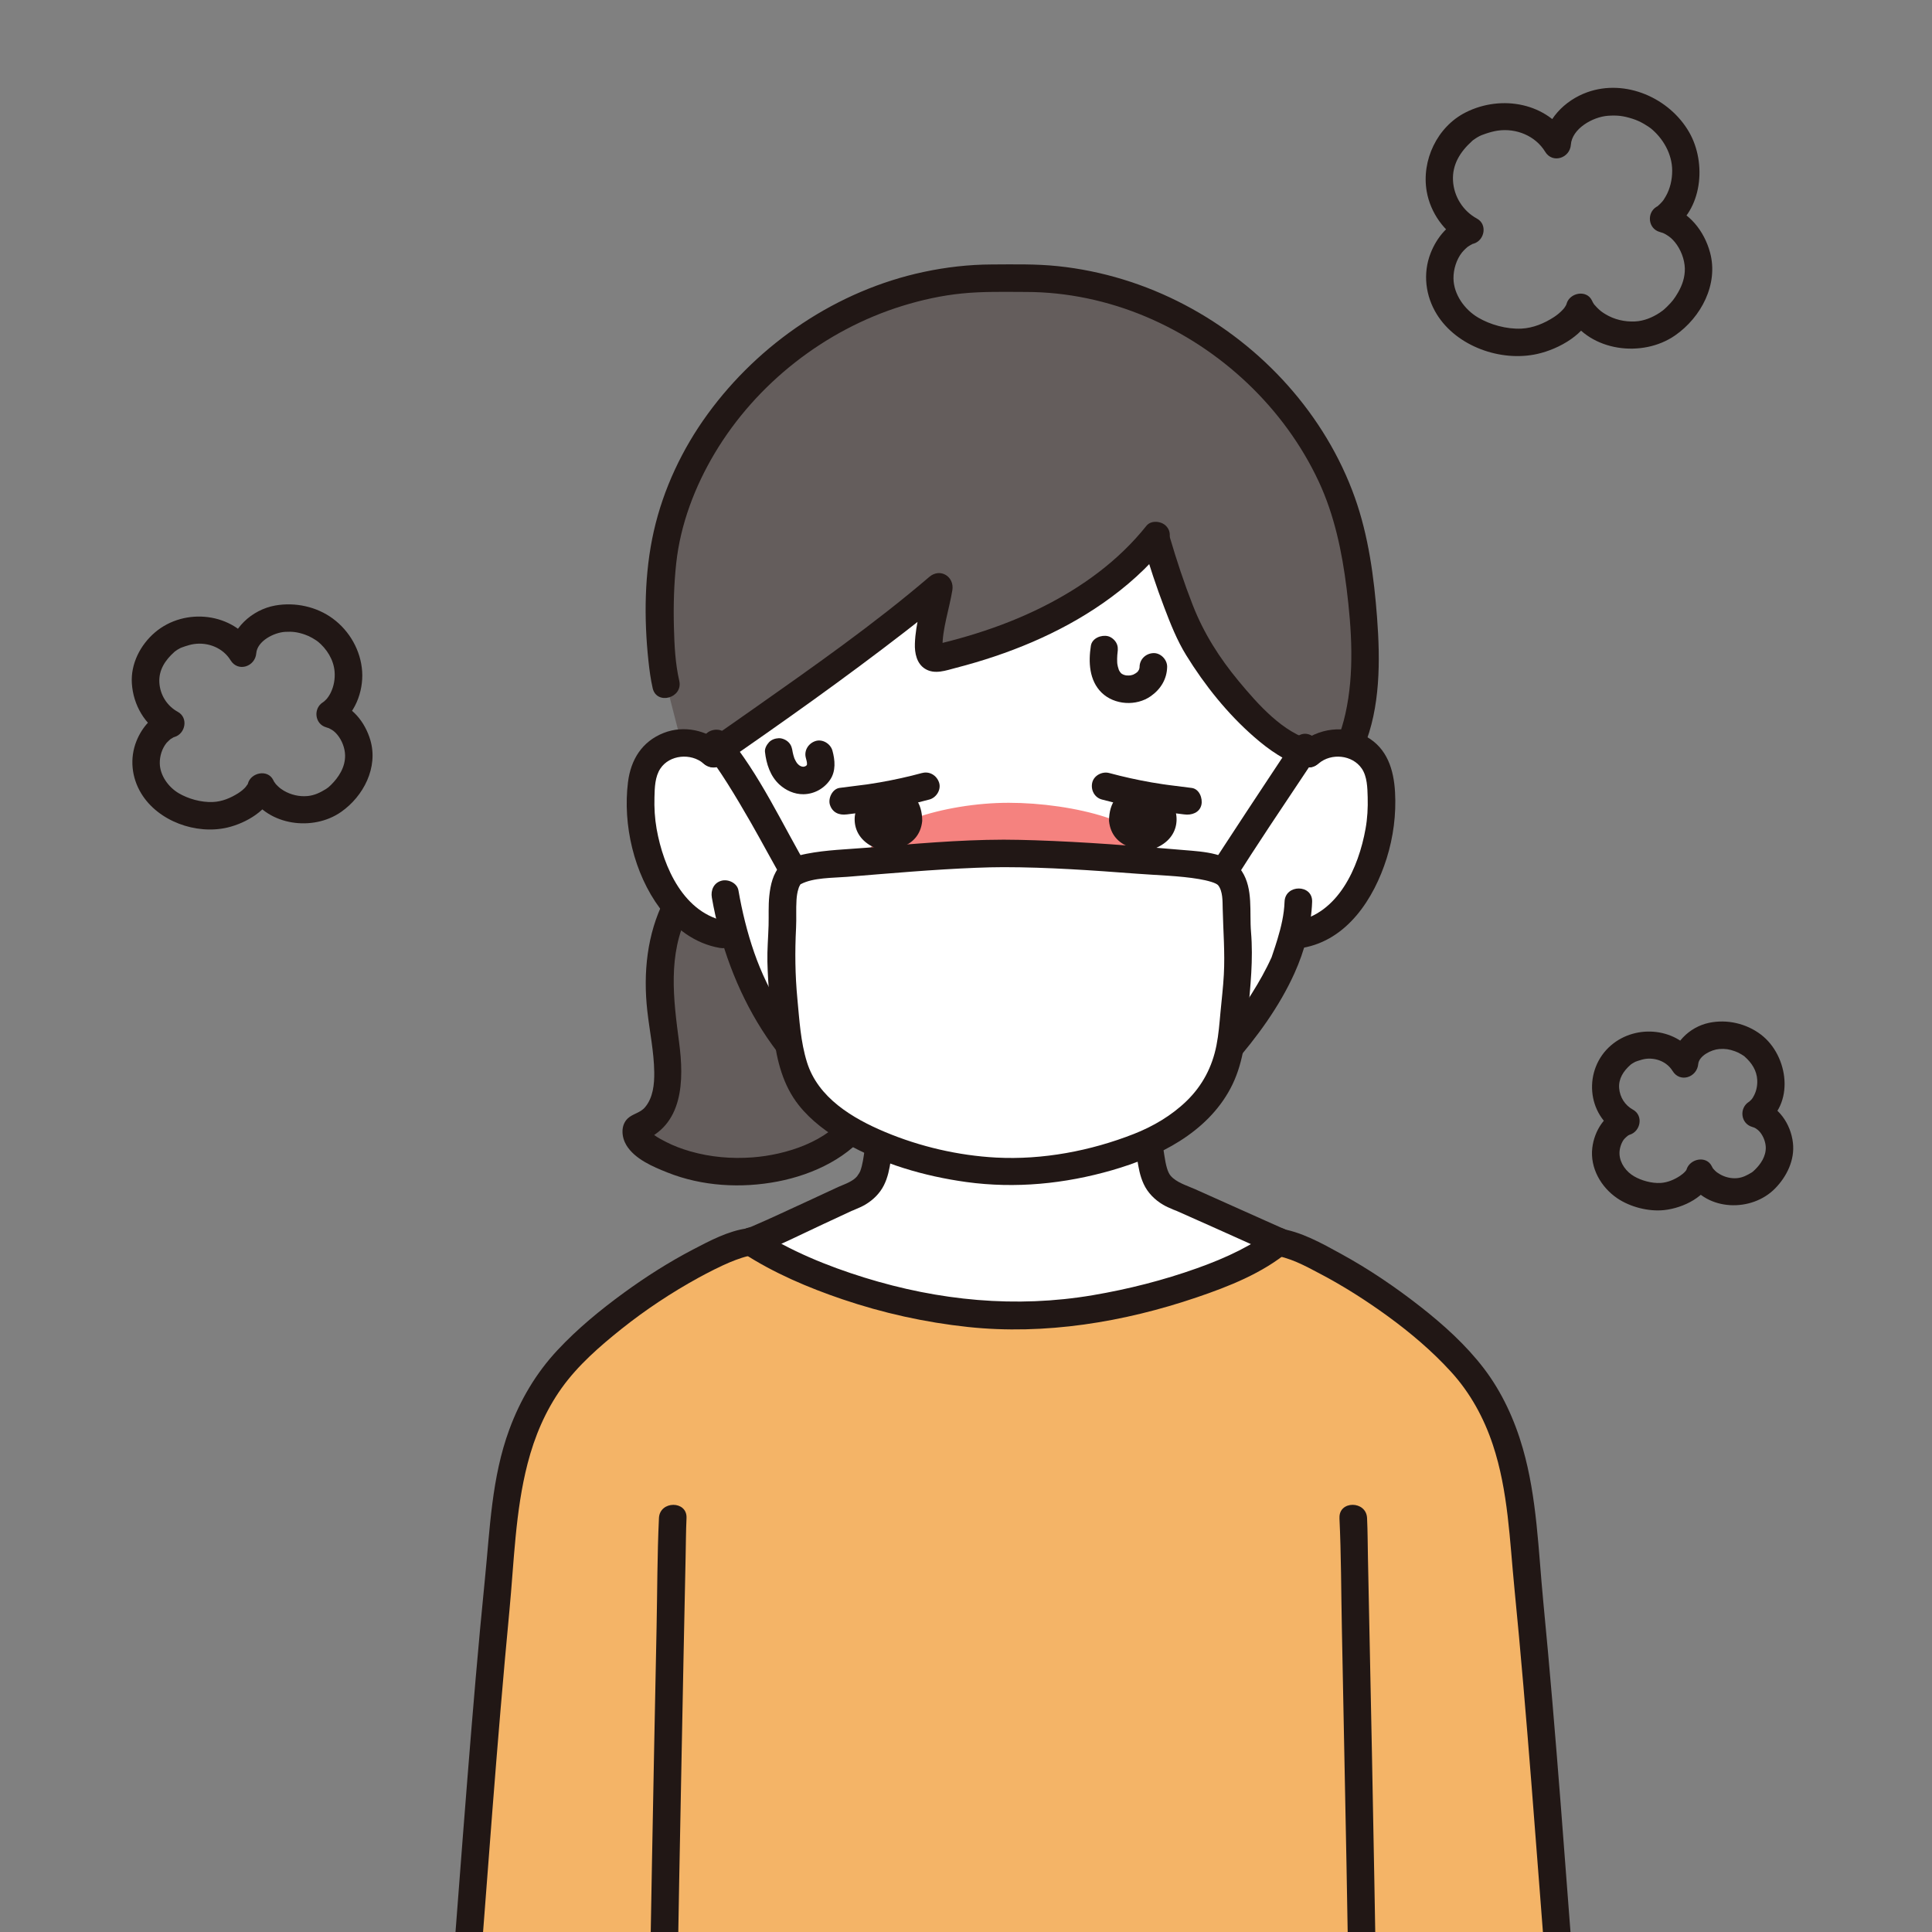 <svg width="44" height="44" viewBox="0 0 44 44" fill="none" xmlns="http://www.w3.org/2000/svg">
<rect x="0" y="0" width="44" height="44" fill="#808080" stroke="none"/>
<g clip-path="url(#clip0_6202_38036)">
<path d="M36.276 6.886L36.253 6.839C36.129 6.591 35.75 6.668 35.679 6.914C35.668 6.947 35.669 6.948 35.683 6.917C35.674 6.935 35.664 6.953 35.654 6.97C35.627 7.014 35.624 7.017 35.597 7.047C35.536 7.114 35.467 7.171 35.391 7.221C35.171 7.364 34.916 7.471 34.651 7.484C34.306 7.5 33.934 7.392 33.664 7.233C33.353 7.05 33.106 6.703 33.102 6.339C33.1 6.132 33.171 5.906 33.299 5.746C33.318 5.723 33.347 5.693 33.372 5.669C33.389 5.653 33.406 5.638 33.423 5.623C33.401 5.639 33.405 5.636 33.435 5.615C33.466 5.594 33.498 5.576 33.531 5.559C33.584 5.53 33.479 5.573 33.561 5.549C33.812 5.475 33.88 5.109 33.636 4.978C33.318 4.806 33.109 4.472 33.091 4.11C33.073 3.745 33.255 3.458 33.519 3.218C33.572 3.169 33.519 3.214 33.556 3.187C33.575 3.174 33.593 3.161 33.612 3.148C33.641 3.129 33.671 3.112 33.702 3.096C33.712 3.091 33.8 3.055 33.745 3.077C33.779 3.064 33.812 3.052 33.846 3.041C33.933 3.012 34.025 2.987 34.116 2.974C34.535 2.916 34.969 3.094 35.19 3.456C35.358 3.733 35.753 3.6 35.775 3.298C35.801 2.93 36.272 2.663 36.617 2.637C36.839 2.621 36.975 2.64 37.177 2.704C37.269 2.733 37.355 2.772 37.438 2.82C37.473 2.84 37.506 2.861 37.539 2.883C37.55 2.89 37.625 2.946 37.575 2.906C37.877 3.145 38.083 3.508 38.083 3.888C38.083 4.09 38.037 4.298 37.935 4.474C37.894 4.545 37.881 4.567 37.83 4.62C37.807 4.645 37.783 4.668 37.757 4.69C37.713 4.73 37.796 4.667 37.724 4.711C37.497 4.851 37.535 5.21 37.8 5.283C37.811 5.286 37.914 5.321 37.852 5.296C37.89 5.311 37.926 5.331 37.961 5.353C38.024 5.391 38.08 5.437 38.142 5.512C38.276 5.674 38.366 5.903 38.371 6.114C38.375 6.312 38.313 6.494 38.217 6.66C38.132 6.806 38.085 6.866 37.962 6.988C37.94 7.009 37.917 7.029 37.895 7.05C37.882 7.062 37.819 7.11 37.885 7.06C37.856 7.082 37.826 7.104 37.795 7.124C37.628 7.233 37.438 7.311 37.236 7.321C36.997 7.332 36.761 7.277 36.557 7.152C36.477 7.103 36.436 7.071 36.368 7.002C36.359 6.993 36.28 6.901 36.325 6.96C36.307 6.936 36.291 6.912 36.276 6.886C36.069 6.541 35.526 6.855 35.734 7.202C36.218 8.008 37.407 8.154 38.149 7.639C38.742 7.227 39.141 6.473 38.945 5.75C38.813 5.262 38.469 4.819 37.966 4.68L38.041 5.252C38.776 4.798 38.871 3.71 38.47 3.012C38.023 2.233 37.022 1.788 36.148 2.101C35.632 2.286 35.187 2.736 35.146 3.299L35.731 3.141C35.245 2.34 34.198 2.15 33.385 2.557C32.729 2.885 32.368 3.656 32.493 4.363C32.578 4.843 32.888 5.285 33.319 5.518L33.394 4.946C33.002 5.061 32.723 5.401 32.58 5.769C32.401 6.23 32.464 6.741 32.723 7.159C33.176 7.889 34.179 8.247 35.01 8.061C35.507 7.95 36.133 7.604 36.284 7.081L35.71 7.155L35.734 7.202C35.914 7.562 36.456 7.246 36.276 6.886L36.276 6.886Z" fill="#211715"/>
<path d="M6.241 17.802L6.222 17.763C6.097 17.514 5.72 17.593 5.648 17.838C5.63 17.899 5.67 17.808 5.637 17.865C5.638 17.863 5.582 17.939 5.606 17.91C5.556 17.971 5.492 18.021 5.426 18.064C5.253 18.174 5.056 18.257 4.848 18.265C4.575 18.277 4.28 18.189 4.07 18.065C3.836 17.927 3.643 17.66 3.639 17.384C3.636 17.221 3.69 17.046 3.794 16.918C3.795 16.918 3.838 16.875 3.852 16.861C3.864 16.849 3.877 16.838 3.889 16.828C3.871 16.842 3.87 16.843 3.887 16.831C3.91 16.816 3.934 16.803 3.957 16.789C3.975 16.779 3.906 16.805 3.975 16.784C4.226 16.709 4.293 16.345 4.05 16.212C3.803 16.077 3.645 15.824 3.629 15.543C3.613 15.257 3.765 15.03 3.974 14.845C4.017 14.807 3.964 14.85 3.987 14.834C4.004 14.821 4.022 14.809 4.04 14.797C4.063 14.783 4.086 14.771 4.11 14.758C4.117 14.755 4.185 14.728 4.131 14.749C4.159 14.738 4.187 14.728 4.216 14.719C4.28 14.698 4.349 14.678 4.417 14.668C4.742 14.621 5.079 14.756 5.251 15.037C5.421 15.315 5.812 15.181 5.836 14.879C5.858 14.601 6.234 14.406 6.494 14.39C6.661 14.38 6.781 14.396 6.943 14.452C7.004 14.473 7.06 14.499 7.115 14.531C7.144 14.548 7.172 14.566 7.201 14.584C7.206 14.588 7.277 14.641 7.225 14.599C7.445 14.776 7.598 15.026 7.62 15.294C7.634 15.456 7.604 15.629 7.532 15.775C7.502 15.837 7.463 15.892 7.435 15.923C7.415 15.944 7.394 15.965 7.371 15.985C7.408 15.953 7.378 15.979 7.356 15.993C7.129 16.134 7.165 16.491 7.431 16.565C7.441 16.567 7.523 16.597 7.493 16.584C7.466 16.572 7.552 16.617 7.562 16.624C7.595 16.644 7.642 16.683 7.685 16.736C7.787 16.86 7.856 17.037 7.859 17.199C7.866 17.476 7.706 17.709 7.54 17.874C7.522 17.891 7.503 17.908 7.485 17.925C7.472 17.936 7.458 17.947 7.445 17.957C7.51 17.906 7.436 17.962 7.426 17.968C7.295 18.049 7.164 18.114 7.008 18.129C6.819 18.148 6.624 18.102 6.461 18.006C6.404 17.971 6.372 17.948 6.322 17.899C6.301 17.878 6.28 17.857 6.261 17.834C6.306 17.887 6.249 17.814 6.241 17.801C6.033 17.457 5.489 17.771 5.699 18.117C6.116 18.806 7.129 18.937 7.767 18.492C8.28 18.134 8.618 17.477 8.434 16.854C8.312 16.443 8.023 16.08 7.598 15.961L7.673 16.533C8.078 16.28 8.278 15.756 8.248 15.293C8.217 14.818 7.964 14.371 7.58 14.088C7.21 13.815 6.722 13.71 6.269 13.79C5.734 13.885 5.252 14.325 5.208 14.879L5.793 14.721C5.32 13.947 4.207 13.826 3.53 14.402C3.195 14.688 2.974 15.119 3.003 15.564C3.034 16.052 3.297 16.514 3.733 16.752L3.808 16.181C3.473 16.281 3.234 16.563 3.108 16.877C2.95 17.27 2.997 17.708 3.215 18.068C3.599 18.703 4.466 19.015 5.182 18.846C5.607 18.745 6.122 18.449 6.253 18.004L5.68 18.079L5.699 18.117C5.879 18.477 6.421 18.161 6.241 17.801L6.241 17.802Z" fill="#211715"/>
<path d="M39 26.59L38.984 26.559C38.858 26.308 38.484 26.391 38.41 26.634C38.394 26.687 38.425 26.615 38.403 26.648C38.37 26.695 38.456 26.593 38.38 26.679C38.345 26.718 38.305 26.75 38.262 26.779C38.132 26.866 37.977 26.931 37.819 26.941C37.61 26.953 37.375 26.882 37.221 26.793C37.038 26.689 36.893 26.496 36.883 26.283C36.877 26.174 36.918 26.041 36.976 25.959C36.993 25.935 37.016 25.915 37.037 25.895C37.044 25.887 37.099 25.847 37.059 25.874C37.074 25.864 37.09 25.853 37.106 25.846C37.183 25.812 37.048 25.864 37.115 25.843C37.365 25.767 37.433 25.406 37.19 25.272C37.007 25.171 36.892 24.99 36.875 24.782C36.858 24.567 36.974 24.39 37.134 24.25C37.173 24.216 37.1 24.273 37.136 24.247C37.147 24.238 37.159 24.23 37.172 24.222C37.191 24.21 37.209 24.199 37.229 24.189C37.235 24.185 37.289 24.162 37.258 24.175C37.231 24.186 37.295 24.163 37.3 24.161C37.363 24.141 37.428 24.12 37.494 24.113C37.729 24.089 37.968 24.189 38.092 24.391C38.263 24.669 38.65 24.534 38.676 24.233C38.693 24.047 38.971 23.905 39.154 23.891C39.288 23.881 39.383 23.895 39.513 23.942C39.565 23.96 39.613 23.984 39.66 24.013C39.679 24.024 39.697 24.036 39.715 24.048C39.764 24.081 39.696 24.029 39.73 24.06C39.898 24.207 40.009 24.383 40.02 24.596C40.026 24.713 40.004 24.836 39.951 24.941C39.925 24.994 39.911 25.014 39.888 25.041C39.871 25.059 39.853 25.075 39.835 25.092C39.8 25.124 39.89 25.055 39.831 25.093C39.604 25.236 39.641 25.589 39.906 25.665C39.907 25.665 39.976 25.69 39.944 25.675C39.909 25.659 39.981 25.695 39.987 25.699C40.013 25.716 40.047 25.74 40.085 25.786C40.159 25.877 40.208 26.005 40.214 26.122C40.223 26.338 40.091 26.518 39.971 26.636C39.957 26.65 39.941 26.664 39.926 26.678C39.918 26.686 39.908 26.693 39.899 26.701C39.936 26.67 39.92 26.686 39.891 26.704C39.786 26.767 39.689 26.819 39.564 26.831C39.429 26.845 39.285 26.81 39.169 26.742C39.112 26.709 39.092 26.694 39.056 26.658C39.038 26.641 39.021 26.623 39.005 26.604C39.035 26.64 39.014 26.614 38.999 26.59C38.789 26.247 38.246 26.561 38.457 26.906C38.874 27.588 39.895 27.612 40.429 27.064C40.695 26.791 40.877 26.416 40.833 26.03C40.785 25.597 40.505 25.184 40.072 25.061L40.147 25.633C40.887 25.167 40.737 24.044 40.104 23.562C39.772 23.309 39.332 23.208 38.922 23.294C38.47 23.39 38.089 23.768 38.048 24.233L38.633 24.075C38.223 23.409 37.271 23.307 36.689 23.808C36.055 24.353 36.123 25.398 36.872 25.812L36.947 25.24C36.552 25.361 36.309 25.752 36.263 26.145C36.211 26.6 36.46 27.036 36.831 27.289C37.127 27.49 37.547 27.597 37.9 27.559C38.337 27.512 38.877 27.251 39.015 26.8L38.441 26.875L38.457 26.906C38.637 27.266 39.179 26.95 38.999 26.59H39Z" fill="#211715"/>
<path d="M17.285 13.793C18.181 12.613 19.834 11.577 22.876 11.577C30.391 11.577 29.811 17.165 29.811 17.165C30.021 16.977 30.331 16.886 30.621 16.929C30.911 16.972 31.175 17.146 31.307 17.384C31.401 17.55 31.431 17.74 31.449 17.925C31.512 18.654 31.368 19.397 31.036 20.061C30.875 20.385 30.664 20.695 30.371 20.93C30.146 21.109 29.871 21.242 29.578 21.287C29.578 21.287 29.529 21.294 29.442 21.309C29.378 21.551 29.305 21.755 29.269 21.863C29.036 22.492 27.725 24.683 26.08 25.454C26.104 25.693 26.137 25.932 26.179 26.171C26.26 26.631 26.235 27.042 26.877 27.273C26.92 27.289 29.061 28.251 29.127 28.278C28.124 29.123 25.237 29.974 23.115 29.969C20.834 29.963 18.392 29.123 17.094 28.278C17.424 28.162 19.27 27.289 19.313 27.273C19.956 27.043 19.93 26.631 20.011 26.171C20.05 25.949 20.082 25.727 20.106 25.504C19.352 25.167 18.66 24.611 18.043 23.876C17.351 23.051 16.961 22.134 16.732 21.326C16.571 21.301 16.473 21.287 16.473 21.287C16.181 21.242 15.906 21.109 15.681 20.93C15.388 20.695 15.177 20.385 15.016 20.061C14.684 19.397 14.54 18.654 14.603 17.925C14.62 17.74 14.651 17.55 14.745 17.384C14.877 17.146 15.141 16.972 15.431 16.929C15.721 16.886 16.031 16.977 16.24 17.165C16.24 17.165 16.101 15.353 17.285 13.793H17.285Z" fill="white"/>
<path d="M16.834 26.684C16.045 26.689 15.329 26.482 14.828 26.175C14.719 26.11 14.606 26.029 14.536 25.921C14.512 25.882 14.492 25.84 14.491 25.794C14.49 25.775 14.495 25.703 14.517 25.695C15.085 25.504 15.24 24.92 15.212 24.327C15.183 23.731 15.032 23.122 15.022 22.526C15.018 22.251 15.032 22.002 15.06 21.776C15.119 21.332 15.237 20.97 15.399 20.655C15.483 20.755 15.577 20.847 15.68 20.931C15.905 21.109 16.18 21.242 16.473 21.287L16.732 21.326C16.961 22.134 17.351 23.051 18.043 23.876C18.546 24.475 19.098 24.956 19.694 25.296C19.422 25.914 18.535 26.472 17.466 26.635C17.252 26.667 17.041 26.683 16.834 26.684Z" fill="#645D5C"/>
<path d="M19.79 25.518C19.764 25.749 19.724 25.977 19.689 26.207C19.665 26.362 19.647 26.52 19.593 26.668C19.59 26.676 19.568 26.72 19.588 26.679C19.581 26.692 19.575 26.707 19.566 26.72C19.559 26.73 19.506 26.806 19.532 26.775C19.475 26.843 19.43 26.874 19.347 26.919C19.265 26.963 19.177 26.993 19.093 27.031C18.611 27.253 18.131 27.48 17.648 27.699C17.51 27.762 17.372 27.824 17.233 27.884C17.202 27.898 17.17 27.912 17.139 27.925C17.069 27.956 17.188 27.906 17.123 27.932C17.085 27.947 17.048 27.962 17.011 27.976C16.851 28.033 16.744 28.189 16.791 28.361C16.834 28.514 17.017 28.636 17.177 28.579C17.719 28.385 18.24 28.114 18.761 27.873C18.977 27.772 19.193 27.671 19.41 27.571C19.428 27.563 19.448 27.556 19.465 27.546C19.471 27.542 19.397 27.575 19.396 27.575C19.402 27.579 19.474 27.545 19.488 27.539C19.56 27.509 19.632 27.478 19.7 27.438C19.88 27.333 20.037 27.181 20.13 26.994C20.221 26.813 20.257 26.622 20.287 26.424C20.332 26.122 20.384 25.821 20.418 25.518C20.436 25.349 20.26 25.205 20.104 25.205C19.919 25.205 19.809 25.349 19.79 25.518L19.79 25.518Z" fill="#211715"/>
<path d="M25.771 25.504C25.803 25.801 25.854 26.095 25.898 26.39C25.928 26.59 25.961 26.781 26.047 26.966C26.139 27.166 26.301 27.327 26.49 27.438C26.558 27.478 26.63 27.509 26.702 27.539C26.747 27.557 26.866 27.627 26.726 27.547C26.746 27.558 26.769 27.565 26.789 27.574C27.33 27.812 27.868 28.056 28.407 28.297C28.619 28.392 28.829 28.489 29.043 28.579C29.199 28.645 29.388 28.509 29.429 28.361C29.479 28.18 29.367 28.042 29.21 27.976C29.372 28.044 29.173 27.958 29.136 27.941C29.031 27.895 28.926 27.848 28.822 27.801C28.537 27.674 28.253 27.546 27.968 27.419C27.72 27.308 27.472 27.197 27.224 27.086C27.027 26.998 26.787 26.929 26.658 26.774C26.628 26.738 26.601 26.684 26.578 26.608C26.55 26.515 26.534 26.419 26.519 26.324C26.477 26.051 26.429 25.779 26.399 25.504C26.38 25.336 26.268 25.191 26.085 25.191C25.929 25.191 25.752 25.335 25.771 25.504L25.771 25.504Z" fill="#211715"/>
<path d="M30.879 12.719C30.853 12.571 30.827 12.433 30.802 12.309C30.098 8.874 26.625 6.147 22.983 6.347C19.34 6.147 15.867 8.874 15.163 12.309C14.973 13.236 14.996 14.821 15.169 15.561L15.518 16.921C15.781 16.905 16.051 16.996 16.24 17.165C17.679 16.171 20.121 14.443 21.386 13.359C21.282 14.002 20.912 15.096 21.377 14.983C23.321 14.535 25.184 13.631 26.31 12.22C26.547 13.053 26.94 14.178 27.228 14.67C27.636 15.366 28.818 16.931 29.811 17.165C30.02 16.977 30.331 16.886 30.621 16.929C30.663 16.936 30.706 16.945 30.747 16.957C31.253 15.789 31.082 13.903 30.878 12.719L30.879 12.719Z" fill="#645D5C"/>
<path d="M15.47 15.506C15.379 15.11 15.359 14.704 15.348 14.287C15.335 13.799 15.348 13.308 15.401 12.822C15.498 11.938 15.825 11.08 16.279 10.319C17.226 8.734 18.785 7.513 20.552 6.966C20.992 6.83 21.446 6.73 21.904 6.684C22.388 6.635 22.877 6.648 23.362 6.649C24.3 6.649 25.235 6.849 26.098 7.213C27.806 7.934 29.246 9.285 30.031 10.962C30.39 11.73 30.564 12.565 30.668 13.402C30.784 14.336 30.848 15.328 30.641 16.254C30.595 16.462 30.533 16.665 30.451 16.861C30.386 17.017 30.521 17.205 30.67 17.246C30.851 17.296 30.991 17.184 31.056 17.028C31.44 16.113 31.435 15.04 31.362 14.067C31.293 13.149 31.166 12.201 30.855 11.329C30.184 9.449 28.751 7.873 26.986 6.945C26.084 6.47 25.103 6.167 24.088 6.061C23.589 6.009 23.084 6.021 22.583 6.023C22.065 6.025 21.544 6.085 21.037 6.193C19.066 6.613 17.294 7.812 16.115 9.432C15.538 10.224 15.108 11.136 14.891 12.092C14.674 13.048 14.664 14.083 14.768 15.053C14.79 15.261 14.818 15.469 14.864 15.672C14.953 16.065 15.559 15.899 15.47 15.506L15.47 15.506Z" fill="#211715"/>
<path d="M26.037 12.405C26.178 12.885 26.335 13.362 26.514 13.831C26.656 14.205 26.805 14.583 27.016 14.924C27.436 15.605 27.959 16.259 28.564 16.785C28.902 17.079 29.287 17.356 29.729 17.467C30.121 17.564 30.288 16.961 29.896 16.863C29.226 16.696 28.649 16.041 28.21 15.512C27.772 14.983 27.415 14.423 27.165 13.783C26.967 13.277 26.796 12.76 26.643 12.238C26.529 11.852 25.923 12.017 26.037 12.404L26.037 12.405Z" fill="#211715"/>
<path d="M26.109 11.975C25.473 12.773 24.641 13.375 23.73 13.829C23.247 14.07 22.744 14.267 22.229 14.428C21.972 14.509 21.713 14.581 21.452 14.645C21.417 14.653 21.382 14.66 21.348 14.669L21.322 14.676C21.289 14.682 21.287 14.683 21.313 14.68C21.318 14.669 21.309 14.676 21.332 14.681C21.364 14.688 21.39 14.695 21.416 14.714C21.433 14.726 21.506 14.819 21.47 14.779C21.464 14.773 21.461 14.737 21.46 14.733C21.465 14.763 21.464 14.771 21.464 14.736C21.462 14.319 21.617 13.878 21.689 13.443C21.741 13.133 21.413 12.926 21.165 13.138C19.898 14.221 18.522 15.184 17.16 16.143C16.802 16.395 16.443 16.646 16.082 16.895C15.943 16.991 15.879 17.169 15.97 17.323C16.05 17.46 16.259 17.532 16.399 17.435C17.822 16.452 19.235 15.451 20.603 14.393C20.944 14.129 21.281 13.86 21.609 13.581L21.084 13.276C21.007 13.736 20.85 14.193 20.836 14.661C20.829 14.87 20.875 15.111 21.067 15.231C21.287 15.369 21.546 15.268 21.775 15.209C22.952 14.905 24.112 14.437 25.113 13.741C25.651 13.367 26.144 12.93 26.553 12.417C26.658 12.285 26.682 12.104 26.553 11.975C26.444 11.866 26.215 11.842 26.109 11.975L26.109 11.975Z" fill="#211715"/>
<path d="M15.128 20.495C14.734 21.273 14.646 22.163 14.742 23.021C14.794 23.487 14.894 23.951 14.9 24.42C14.904 24.691 14.873 25.003 14.689 25.218C14.578 25.349 14.411 25.362 14.294 25.474C14.13 25.632 14.156 25.899 14.264 26.079C14.455 26.396 14.868 26.571 15.198 26.702C15.988 27.018 16.883 27.068 17.715 26.907C18.528 26.75 19.373 26.352 19.853 25.655C20.082 25.322 19.538 25.009 19.311 25.34C18.856 26 17.901 26.302 17.134 26.359C16.658 26.394 16.18 26.353 15.72 26.221C15.527 26.165 15.339 26.096 15.161 26.003C15.074 25.958 14.982 25.911 14.903 25.852C14.882 25.837 14.842 25.782 14.817 25.776C14.78 25.766 14.819 25.744 14.805 25.794L14.724 25.932L14.738 25.916L14.6 25.996C15.568 25.646 15.581 24.6 15.466 23.738C15.336 22.753 15.203 21.734 15.67 20.811C15.852 20.452 15.31 20.135 15.128 20.495H15.128Z" fill="#211715"/>
<path d="M30.034 17.386C30.319 17.144 30.799 17.19 31.013 17.503C31.138 17.686 31.142 17.943 31.148 18.156C31.155 18.397 31.142 18.64 31.099 18.877C30.942 19.755 30.477 20.816 29.495 20.985C29.328 21.014 29.234 21.218 29.276 21.37C29.325 21.546 29.494 21.617 29.662 21.588C30.682 21.413 31.291 20.465 31.58 19.55C31.732 19.066 31.8 18.547 31.771 18.04C31.742 17.53 31.594 17.043 31.12 16.777C30.623 16.497 30.018 16.581 29.59 16.944C29.461 17.053 29.477 17.273 29.59 17.386C29.718 17.514 29.904 17.496 30.034 17.386L30.034 17.386Z" fill="#211715"/>
<path d="M29.255 20.537C29.245 20.828 29.177 21.113 29.093 21.391C29.062 21.496 29.027 21.6 28.992 21.704C28.982 21.734 28.972 21.764 28.962 21.794C28.941 21.855 28.949 21.824 28.957 21.806C28.83 22.089 28.676 22.36 28.511 22.623C28.026 23.395 27.433 24.129 26.712 24.694C26.316 25.005 25.872 25.253 25.38 25.366C24.987 25.457 25.153 26.06 25.547 25.97C26.56 25.737 27.408 25.012 28.076 24.251C28.622 23.629 29.138 22.924 29.48 22.166C29.708 21.662 29.864 21.088 29.883 20.537C29.896 20.134 29.268 20.134 29.255 20.537V20.537Z" fill="#211715"/>
<path d="M16.463 16.944C16.092 16.629 15.577 16.511 15.115 16.692C14.62 16.887 14.366 17.301 14.302 17.813C14.181 18.787 14.439 19.893 15.029 20.686C15.364 21.138 15.824 21.49 16.391 21.588C16.558 21.617 16.729 21.543 16.777 21.369C16.818 21.219 16.726 21.014 16.558 20.985C15.577 20.816 15.11 19.755 14.954 18.877C14.912 18.639 14.898 18.396 14.905 18.155C14.91 17.94 14.916 17.688 15.04 17.503C15.25 17.187 15.736 17.146 16.019 17.386C16.148 17.495 16.336 17.512 16.463 17.386C16.576 17.274 16.593 17.054 16.463 16.944Z" fill="#211715"/>
<path d="M16.212 20.442C16.58 22.556 17.728 24.626 19.692 25.65C20.233 25.933 20.811 26.104 21.418 26.167C21.586 26.185 21.732 26.011 21.732 25.854C21.732 25.671 21.587 25.559 21.418 25.542C19.39 25.332 17.812 23.517 17.178 21.698C17.017 21.235 16.901 20.758 16.817 20.276C16.788 20.11 16.583 20.016 16.431 20.058C16.254 20.106 16.183 20.276 16.212 20.442Z" fill="#211715"/>
<path d="M24.844 14.706C24.786 15.075 24.804 15.496 25.089 15.775C25.38 16.058 25.881 16.088 26.211 15.853C26.434 15.695 26.576 15.465 26.581 15.187C26.584 15.024 26.434 14.867 26.267 14.874C26.095 14.882 25.956 15.012 25.953 15.187C25.953 15.208 25.951 15.228 25.949 15.249L25.96 15.166C25.956 15.193 25.949 15.219 25.942 15.246C25.927 15.3 25.956 15.225 25.955 15.219C25.956 15.226 25.938 15.253 25.935 15.258C25.929 15.269 25.922 15.279 25.915 15.289C25.886 15.337 25.933 15.273 25.934 15.267C25.933 15.283 25.888 15.314 25.877 15.325C25.857 15.344 25.829 15.35 25.9 15.309C25.89 15.315 25.88 15.323 25.869 15.33C25.846 15.345 25.822 15.358 25.797 15.37C25.751 15.392 25.859 15.347 25.823 15.359C25.811 15.363 25.799 15.367 25.787 15.371C25.758 15.379 25.728 15.386 25.698 15.39L25.781 15.379C25.725 15.386 25.671 15.386 25.615 15.38L25.698 15.391C25.666 15.387 25.634 15.381 25.603 15.371C25.593 15.368 25.563 15.352 25.553 15.354C25.566 15.352 25.635 15.393 25.583 15.365C25.568 15.357 25.554 15.349 25.54 15.34C25.517 15.324 25.495 15.293 25.564 15.36C25.544 15.341 25.524 15.322 25.504 15.301C25.47 15.264 25.55 15.367 25.524 15.327C25.515 15.313 25.505 15.3 25.497 15.286C25.491 15.275 25.485 15.264 25.479 15.253C25.446 15.187 25.502 15.318 25.485 15.27C25.464 15.21 25.449 15.15 25.44 15.087L25.451 15.17C25.437 15.059 25.44 14.948 25.454 14.838L25.442 14.921C25.445 14.905 25.447 14.889 25.45 14.872C25.463 14.787 25.464 14.709 25.418 14.632C25.38 14.567 25.305 14.505 25.23 14.488C25.08 14.454 24.872 14.533 24.844 14.706L24.844 14.706Z" fill="#211715"/>
<path d="M17.422 17.125C17.452 17.396 17.542 17.676 17.749 17.866C17.898 18.002 18.092 18.09 18.296 18.088C18.544 18.085 18.769 17.96 18.907 17.756C19.039 17.56 19.018 17.312 18.958 17.095C18.915 16.938 18.733 16.825 18.572 16.877C18.411 16.929 18.306 17.093 18.353 17.262C18.366 17.309 18.377 17.356 18.385 17.405L18.373 17.322C18.379 17.365 18.381 17.408 18.376 17.451L18.387 17.368C18.383 17.398 18.376 17.427 18.365 17.455L18.397 17.381C18.384 17.411 18.367 17.438 18.347 17.464L18.396 17.4C18.377 17.424 18.356 17.444 18.332 17.463L18.396 17.415C18.366 17.437 18.334 17.456 18.3 17.471L18.375 17.439C18.34 17.453 18.305 17.463 18.268 17.469L18.352 17.458C18.314 17.462 18.278 17.463 18.241 17.459L18.324 17.47C18.28 17.464 18.238 17.452 18.198 17.436L18.273 17.467C18.234 17.45 18.198 17.429 18.164 17.403L18.227 17.452C18.19 17.422 18.157 17.389 18.127 17.351L18.176 17.414C18.137 17.364 18.107 17.309 18.081 17.251L18.113 17.326C18.078 17.243 18.055 17.157 18.042 17.068L18.053 17.152C18.052 17.143 18.051 17.134 18.05 17.125C18.041 17.04 18.021 16.967 17.958 16.904C17.904 16.85 17.814 16.809 17.736 16.812C17.655 16.816 17.571 16.843 17.514 16.904C17.462 16.961 17.413 17.044 17.422 17.125V17.125Z" fill="#211715"/>
<path d="M23.038 20.749C20.951 20.749 19.781 20.335 19.781 19.508C19.781 18.812 21.509 18.283 22.972 18.283C24.434 18.283 26.296 18.746 26.296 19.505C26.296 20.203 24.8 20.749 23.038 20.749Z" fill="#F5827F"/>
<path d="M25.094 18.208C25.413 18.294 25.734 18.365 26.059 18.422C26.228 18.451 26.398 18.475 26.568 18.497C26.634 18.506 26.7 18.514 26.766 18.522C26.803 18.526 26.84 18.531 26.877 18.536C26.898 18.538 26.918 18.541 26.939 18.544C26.945 18.544 27.011 18.553 26.974 18.548C27.136 18.57 27.32 18.51 27.361 18.33C27.394 18.183 27.315 17.968 27.141 17.945C26.971 17.922 26.8 17.901 26.628 17.88C26.596 17.876 26.564 17.872 26.532 17.867C26.604 17.877 26.514 17.864 26.489 17.861C26.401 17.848 26.313 17.834 26.226 17.819C25.9 17.762 25.58 17.691 25.261 17.605C25.103 17.563 24.913 17.659 24.875 17.824C24.837 17.989 24.925 18.163 25.094 18.208Z" fill="#211715"/>
<path d="M26.335 19.308C26.028 19.412 25.32 19.341 25.257 18.695C25.259 17.841 26.115 17.799 26.519 18.088C26.849 18.324 26.988 19.017 26.335 19.308Z" fill="#211715"/>
<path d="M21.001 17.604C20.682 17.691 20.361 17.761 20.036 17.818C19.953 17.832 19.87 17.846 19.787 17.858C19.769 17.861 19.752 17.863 19.734 17.866C19.726 17.867 19.669 17.875 19.713 17.869C19.756 17.863 19.701 17.87 19.694 17.871C19.677 17.873 19.662 17.875 19.645 17.877C19.47 17.899 19.295 17.921 19.12 17.944C18.957 17.966 18.854 18.183 18.901 18.329C18.959 18.508 19.112 18.571 19.287 18.547C19.256 18.552 19.299 18.546 19.307 18.545C19.328 18.542 19.349 18.54 19.37 18.537C19.408 18.532 19.445 18.527 19.483 18.523C19.549 18.515 19.616 18.507 19.681 18.498C19.856 18.476 20.03 18.451 20.203 18.421C20.529 18.365 20.849 18.294 21.168 18.208C21.326 18.165 21.439 17.983 21.387 17.823C21.334 17.661 21.171 17.559 21.001 17.605L21.001 17.604Z" fill="#211715"/>
<path d="M19.924 19.308C20.232 19.412 20.94 19.341 21.003 18.695C21.001 17.841 20.145 17.799 19.741 18.088C19.411 18.324 19.272 19.017 19.924 19.308Z" fill="#211715"/>
<path d="M18.422 19.809C17.812 18.771 17.308 17.637 16.529 16.709C16.42 16.579 16.197 16.597 16.085 16.709C15.956 16.837 15.976 17.021 16.085 17.151C16.108 17.179 16.131 17.206 16.153 17.235C16.119 17.191 16.167 17.253 16.175 17.264C16.216 17.319 16.257 17.375 16.296 17.432C16.389 17.565 16.477 17.7 16.564 17.837C16.748 18.128 16.923 18.426 17.095 18.725C17.361 19.189 17.609 19.663 17.88 20.124C18.084 20.471 18.628 20.157 18.422 19.809L18.422 19.809Z" fill="#211715"/>
<path d="M28.072 20.124C28.622 19.241 29.209 18.378 29.785 17.512C29.836 17.435 29.886 17.359 29.938 17.283C29.967 17.24 30.066 17.134 29.956 17.246L29.421 17.025C29.435 16.973 29.449 16.92 29.463 16.868C29.463 16.869 29.462 16.87 29.461 16.872C29.255 17.219 29.798 17.534 30.003 17.188C30.029 17.143 30.054 17.075 30.049 17.025C30.023 16.77 29.716 16.594 29.513 16.804C29.43 16.89 29.368 17.009 29.302 17.107C29.166 17.311 29.031 17.515 28.896 17.72C28.558 18.23 28.222 18.74 27.888 19.252C27.768 19.437 27.646 19.621 27.53 19.809C27.316 20.152 27.859 20.466 28.072 20.124Z" fill="#211715"/>
<path d="M22.859 19.436C21.796 19.436 20.024 19.6 18.874 19.69C18.661 19.706 18.141 19.768 18.003 19.925C17.747 20.218 17.845 20.843 17.811 21.198C17.758 21.767 17.811 22.415 17.861 22.901C17.938 23.649 17.975 24.447 18.48 25.031C19.415 26.11 21.58 26.685 23.002 26.685C23.919 26.685 24.933 26.483 25.786 26.173C26.561 25.891 27.287 25.417 27.693 24.736C28.075 24.094 28.06 23.451 28.142 22.719C28.201 22.194 28.218 21.638 28.172 21.17C28.137 20.816 28.226 20.238 27.967 19.941C27.829 19.784 27.4 19.711 27.188 19.692C25.84 19.575 24.04 19.436 22.859 19.436Z" fill="white"/>
<path d="M22.859 19.123C21.824 19.125 20.788 19.221 19.757 19.305C19.296 19.343 18.823 19.355 18.369 19.444C18.164 19.485 17.93 19.547 17.781 19.704C17.602 19.892 17.546 20.157 17.52 20.406C17.497 20.627 17.51 20.85 17.504 21.072C17.496 21.35 17.471 21.624 17.477 21.903C17.491 22.467 17.548 23.036 17.621 23.596C17.695 24.161 17.831 24.715 18.192 25.171C18.473 25.525 18.851 25.802 19.242 26.025C20.084 26.506 21.052 26.788 22.009 26.92C23.125 27.073 24.249 26.962 25.329 26.65C26.389 26.344 27.481 25.803 28.021 24.792C28.304 24.262 28.367 23.676 28.42 23.087C28.477 22.465 28.544 21.849 28.491 21.224C28.453 20.774 28.544 20.247 28.285 19.846C28.013 19.423 27.417 19.398 26.965 19.36C25.838 19.263 24.709 19.175 23.578 19.137C23.338 19.129 23.099 19.124 22.859 19.123C22.455 19.123 22.454 19.748 22.859 19.749C23.866 19.75 24.873 19.821 25.876 19.897C26.343 19.933 26.872 19.945 27.307 20.02C27.401 20.036 27.495 20.056 27.586 20.084C27.654 20.105 27.723 20.135 27.743 20.162C27.851 20.298 27.842 20.529 27.846 20.692C27.857 21.195 27.9 21.695 27.872 22.198C27.857 22.486 27.821 22.772 27.795 23.059C27.772 23.31 27.753 23.561 27.704 23.808C27.607 24.3 27.383 24.726 27.023 25.075C26.684 25.404 26.262 25.653 25.823 25.825C24.84 26.211 23.744 26.419 22.687 26.363C21.826 26.317 20.952 26.114 20.158 25.781C19.414 25.469 18.629 25.001 18.378 24.19C18.233 23.725 18.206 23.232 18.16 22.75C18.108 22.206 18.102 21.673 18.13 21.128C18.141 20.916 18.126 20.705 18.14 20.494C18.146 20.408 18.157 20.323 18.184 20.241C18.194 20.21 18.195 20.202 18.211 20.173C18.224 20.151 18.238 20.13 18.225 20.146C18.255 20.106 18.21 20.15 18.241 20.134C18.524 19.986 18.956 19.996 19.297 19.969C20.275 19.889 21.255 19.802 22.236 19.763C22.444 19.755 22.651 19.749 22.859 19.749C23.263 19.748 23.264 19.122 22.859 19.123H22.859Z" fill="#211715"/>
<path d="M10.558 45.687C10.8 42.594 11.064 38.855 11.365 35.889C11.491 34.64 11.469 32.565 12.854 31.039C14.107 29.659 16.335 28.372 17.094 28.278C18.392 29.123 20.834 29.963 23.115 29.969C25.228 29.974 28.099 29.131 29.111 28.288C29.925 28.442 32.068 29.696 33.286 31.039C34.671 32.565 34.649 34.64 34.776 35.889C35.076 38.855 35.34 42.594 35.583 45.687" fill="#F4B467"/>
<path d="M15.007 34.573C14.968 35.404 14.97 36.239 14.953 37.071C14.916 38.856 14.881 40.641 14.848 42.427C14.828 43.514 14.809 44.601 14.79 45.688C14.784 46.091 15.412 46.091 15.418 45.688C15.45 43.769 15.486 41.849 15.524 39.929C15.553 38.444 15.582 36.96 15.614 35.476C15.621 35.175 15.621 34.873 15.635 34.573C15.654 34.171 15.026 34.172 15.007 34.573Z" fill="#211715"/>
<path d="M17.011 27.976C16.585 28.034 16.166 28.257 15.79 28.453C15.239 28.74 14.712 29.076 14.21 29.441C13.671 29.834 13.151 30.261 12.695 30.75C12.207 31.273 11.847 31.884 11.6 32.554C11.195 33.652 11.159 34.817 11.043 35.967C10.892 37.468 10.767 38.972 10.647 40.477C10.508 42.213 10.38 43.951 10.244 45.688C10.231 45.856 10.398 46 10.558 46C10.739 46 10.859 45.857 10.872 45.688C11.107 42.684 11.316 39.677 11.602 36.678C11.708 35.566 11.735 34.419 12.015 33.334C12.174 32.716 12.422 32.128 12.795 31.607C13.163 31.093 13.659 30.661 14.151 30.268C14.699 29.831 15.289 29.44 15.904 29.102C16.128 28.979 16.425 28.829 16.618 28.749C16.797 28.675 16.985 28.606 17.178 28.58C17.346 28.557 17.438 28.343 17.397 28.195C17.348 28.015 17.18 27.954 17.011 27.977L17.011 27.976Z" fill="#211715"/>
<path d="M30.505 34.573C30.545 35.404 30.543 36.239 30.56 37.071C30.596 38.856 30.631 40.641 30.665 42.427C30.685 43.514 30.704 44.601 30.722 45.688C30.729 46.09 31.357 46.092 31.35 45.688C31.318 43.769 31.282 41.849 31.245 39.929C31.216 38.444 31.186 36.96 31.154 35.476C31.148 35.175 31.148 34.873 31.134 34.573C31.115 34.172 30.487 34.17 30.506 34.573H30.505Z" fill="#211715"/>
<path d="M28.962 28.58C29.377 28.636 29.706 28.82 30.07 29.012C30.608 29.295 31.122 29.624 31.613 29.981C32.128 30.357 32.619 30.773 33.048 31.244C33.483 31.72 33.796 32.293 33.998 32.902C34.35 33.96 34.381 35.075 34.49 36.175C34.636 37.647 34.758 39.12 34.875 40.594C35.01 42.291 35.136 43.99 35.269 45.688C35.282 45.856 35.403 46 35.582 46C35.742 46 35.91 45.857 35.896 45.688C35.656 42.613 35.444 39.535 35.146 36.465C35.034 35.305 35.005 34.112 34.681 32.986C34.494 32.335 34.207 31.706 33.795 31.166C33.387 30.632 32.882 30.177 32.355 29.763C31.781 29.313 31.175 28.902 30.535 28.552C30.107 28.317 29.621 28.043 29.129 27.977C28.961 27.954 28.792 28.017 28.743 28.195C28.703 28.341 28.793 28.557 28.962 28.58V28.58Z" fill="#211715"/>
<path d="M16.936 28.547C17.628 28.995 18.402 29.324 19.181 29.589C20.108 29.904 21.07 30.117 22.044 30.221C23.796 30.408 25.594 30.111 27.254 29.547C27.987 29.298 28.748 28.998 29.349 28.498C29.479 28.39 29.461 28.168 29.349 28.056C29.22 27.928 29.035 27.947 28.904 28.056C28.882 28.075 28.86 28.093 28.837 28.111C28.886 28.073 28.804 28.134 28.803 28.135C28.749 28.172 28.695 28.209 28.64 28.244C28.505 28.328 28.366 28.405 28.225 28.477C27.915 28.634 27.593 28.765 27.265 28.882C26.495 29.157 25.696 29.36 24.889 29.497C23.136 29.795 21.381 29.622 19.686 29.096C18.838 28.832 18.001 28.491 17.253 28.007C16.913 27.787 16.598 28.329 16.936 28.547Z" fill="#211715"/>
</g>
<defs>
<clipPath id="clip0_6202_38036">
<rect width="44" height="44" fill="white"/>
</clipPath>
</defs>
</svg>
